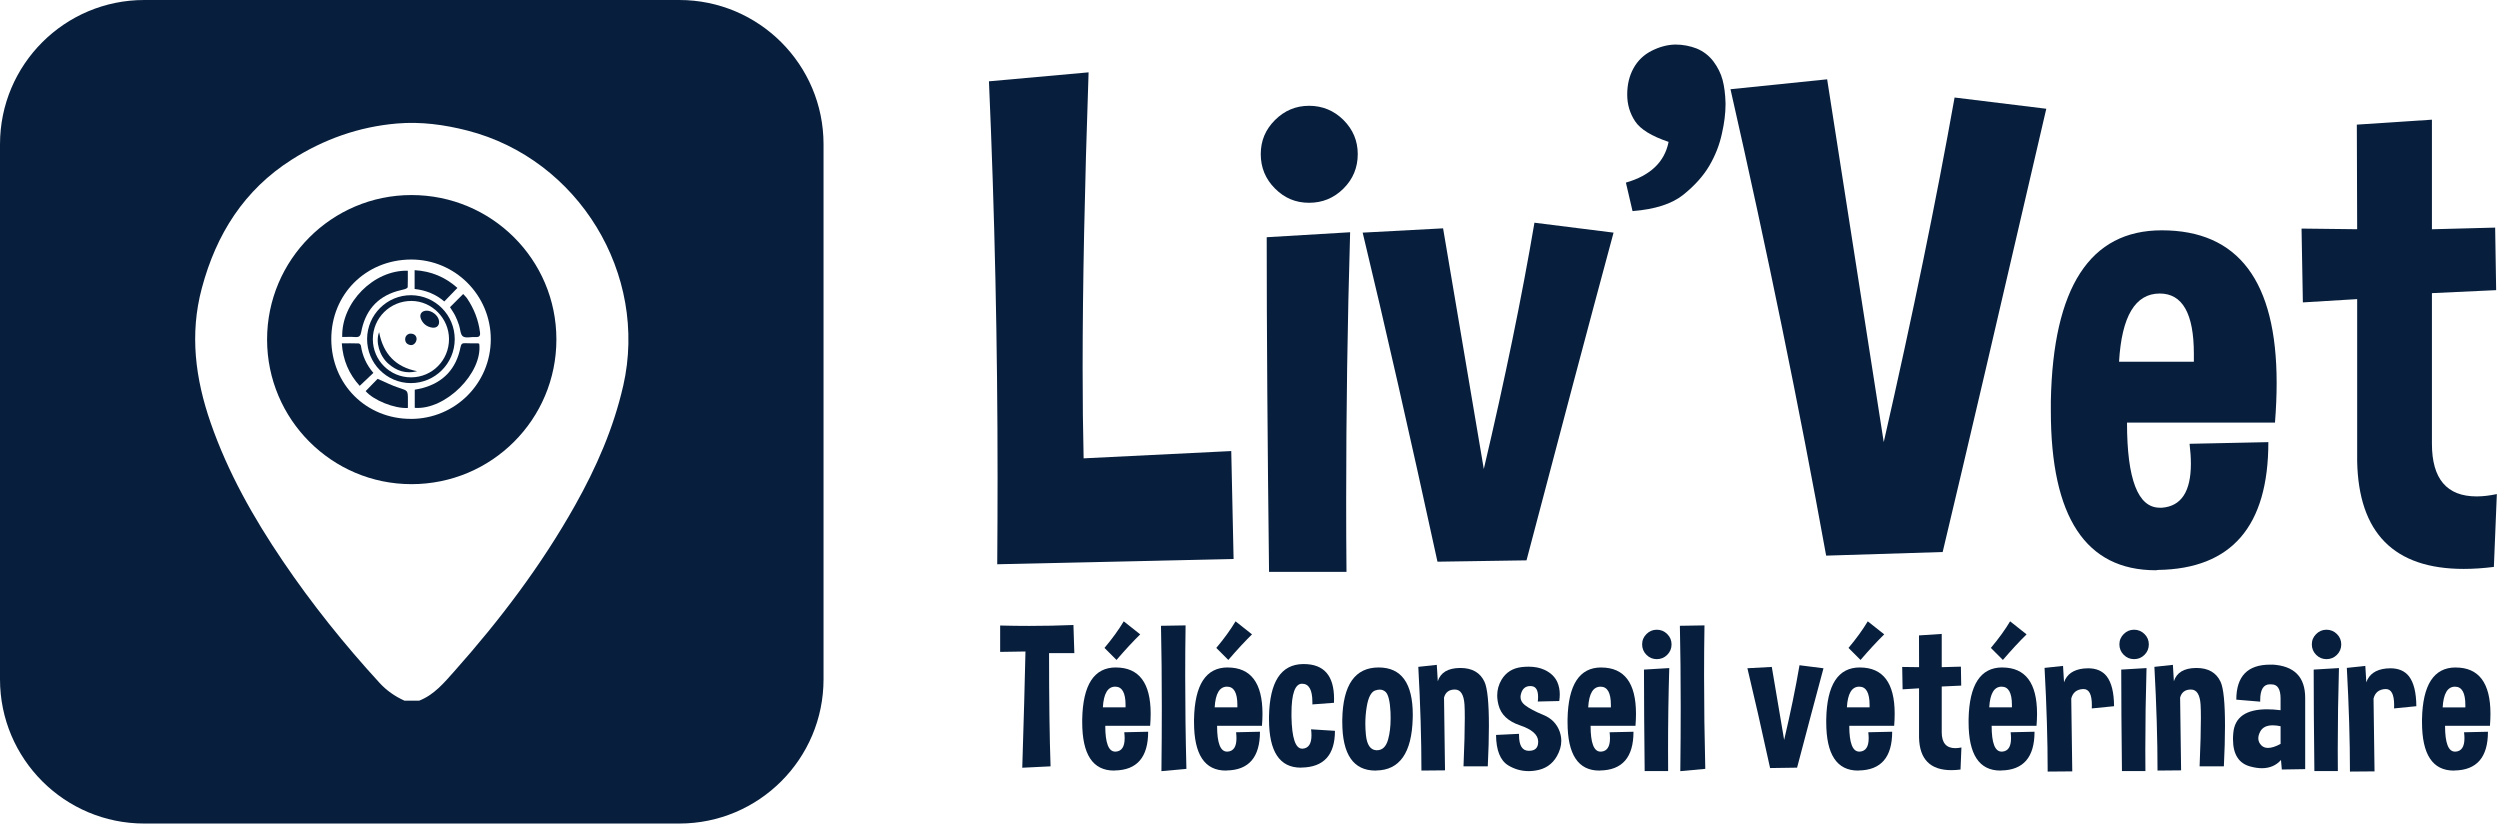 <svg width="149" height="50" viewBox="0 0 149 50" fill="none" xmlns="http://www.w3.org/2000/svg">
<g clip-path="url(#clip0_6914_28921)">
<path d="M64.88 4.312C64.644 11.165 64.525 17.038 64.525 21.931C64.525 23.878 64.544 25.673 64.584 27.317L73.383 26.883L73.522 33.315L59.435 33.63C59.448 31.894 59.455 30.166 59.455 28.442C59.455 20.537 59.284 12.672 58.941 4.846L64.88 4.312Z" fill="#071F3D"/>
<path d="M80.922 9.185C80.922 9.988 80.639 10.673 80.073 11.237C79.507 11.801 78.824 12.086 78.021 12.086C77.219 12.086 76.554 11.803 75.99 11.237C75.424 10.671 75.141 9.988 75.141 9.185C75.141 8.383 75.424 7.718 75.99 7.154C76.556 6.59 77.232 6.305 78.021 6.305C78.811 6.305 79.507 6.588 80.073 7.154C80.639 7.72 80.922 8.398 80.922 9.185ZM75.635 34.085C75.543 26.391 75.496 19.741 75.496 14.138L80.468 13.842C80.309 19.209 80.232 24.543 80.232 29.843C80.232 31.264 80.237 32.677 80.251 34.085H75.635Z" fill="#071F3D"/>
<path d="M85.673 33.477C84.016 25.86 82.529 19.323 81.215 13.865L86.008 13.609L88.435 27.953C89.697 22.586 90.704 17.694 91.453 13.273L96.168 13.865C94.681 19.376 92.953 25.887 90.98 33.397L85.673 33.477Z" fill="#071F3D"/>
<path d="M96.902 10.884C98.363 10.464 99.212 9.654 99.448 8.457C98.435 8.115 97.771 7.708 97.456 7.233C97.14 6.759 96.982 6.227 96.982 5.636C96.982 5.045 97.106 4.522 97.357 4.068C97.607 3.614 97.964 3.269 98.431 3.031C98.898 2.795 99.361 2.669 99.823 2.656H99.862C100.297 2.656 100.717 2.736 101.124 2.892C101.532 3.064 101.863 3.32 102.121 3.662C102.377 4.005 102.559 4.369 102.664 4.756C102.768 5.144 102.828 5.607 102.842 6.148V6.227C102.842 6.754 102.77 7.333 102.626 7.963C102.482 8.634 102.231 9.272 101.876 9.878C101.521 10.484 101.005 11.059 100.328 11.605C99.65 12.151 98.64 12.476 97.299 12.582L96.904 10.886L96.902 10.884Z" fill="#071F3D"/>
<path d="M108.839 33.118C107.234 24.252 105.332 14.986 103.137 5.318L108.898 4.727L112.271 26.35C113.995 18.788 115.401 11.941 116.493 5.812L121.959 6.482C119.197 18.413 117.139 27.218 115.783 32.9L108.839 33.116V33.118Z" fill="#071F3D"/>
<path d="M128.841 13.727C133.406 13.727 135.688 16.759 135.688 22.821C135.688 23.559 135.655 24.348 135.589 25.188H126.77C126.77 28.569 127.421 30.259 128.722 30.259H128.861C130.006 30.168 130.577 29.293 130.577 27.635C130.577 27.279 130.55 26.885 130.498 26.45L135.194 26.351C135.194 31.363 133.004 33.901 128.623 33.968C128.571 33.98 128.524 33.987 128.484 33.987C124.314 33.987 122.23 30.824 122.23 24.498V23.907C122.362 17.119 124.565 13.727 128.839 13.727H128.841ZM126.296 21.559H130.754V21.085C130.754 18.691 130.076 17.494 128.722 17.494C127.262 17.494 126.452 18.85 126.296 21.559Z" fill="#071F3D"/>
<path d="M140.465 7.428L144.943 7.133V13.664L148.711 13.565L148.771 17.293L144.943 17.471V26.449C144.943 28.54 145.83 29.586 147.608 29.586C147.976 29.586 148.378 29.539 148.812 29.447L148.635 33.788C148.005 33.867 147.406 33.907 146.84 33.907C142.683 33.907 140.566 31.764 140.487 27.475V17.827L137.251 18.023L137.172 13.623L140.487 13.662L140.467 7.428H140.465Z" fill="#071F3D"/>
<path d="M24.466 20.566C24.644 20.595 24.821 20.42 24.83 20.197C24.821 20.024 24.713 19.905 24.511 19.885C24.316 19.863 24.147 20.02 24.148 20.213C24.148 20.422 24.275 20.536 24.466 20.566Z" fill="#071F3D"/>
<path d="M26.155 19.067C26.082 18.781 25.746 18.521 25.445 18.516C25.13 18.51 24.968 18.736 25.094 19.022C25.22 19.311 25.453 19.482 25.761 19.527C26.055 19.57 26.228 19.356 26.154 19.067H26.155Z" fill="#071F3D"/>
<path d="M27.262 17.16C26.541 16.516 25.699 16.161 24.711 16.102V17.223C25.382 17.297 25.977 17.538 26.479 17.967C26.743 17.697 26.99 17.443 27.262 17.16Z" fill="#071F3D"/>
<path d="M22.595 19.797C22.371 20.368 22.615 21.201 23.134 21.666C23.628 22.108 24.201 22.296 24.861 22.124C23.583 21.875 22.845 21.102 22.595 19.797Z" fill="#071F3D"/>
<path d="M21.178 20.087C21.412 20.107 21.485 20.017 21.528 19.791C21.755 18.571 22.429 17.727 23.642 17.358C23.808 17.307 23.981 17.28 24.147 17.228C24.207 17.21 24.299 17.154 24.299 17.113C24.311 16.786 24.306 16.458 24.306 16.134C22.281 16.083 20.342 18.023 20.396 20.084C20.668 20.084 20.924 20.067 21.178 20.089V20.087Z" fill="#071F3D"/>
<path d="M21.51 20.599C21.503 20.549 21.426 20.47 21.377 20.468C21.049 20.457 20.723 20.462 20.371 20.462C20.438 21.466 20.8 22.296 21.438 22.997C21.72 22.73 21.974 22.49 22.253 22.225C21.84 21.742 21.599 21.207 21.51 20.599Z" fill="#071F3D"/>
<path d="M23.774 23.113C23.343 22.975 22.938 22.762 22.505 22.578C22.291 22.8 22.042 23.054 21.793 23.31C22.247 23.845 23.502 24.365 24.311 24.314C24.311 24.148 24.311 23.995 24.311 23.84C24.311 23.26 24.302 23.287 23.774 23.113Z" fill="#071F3D"/>
<path d="M28.49 20.463C28.234 20.46 27.976 20.469 27.72 20.454C27.535 20.443 27.482 20.514 27.446 20.696C27.192 21.977 26.43 22.796 25.162 23.135C25.014 23.174 24.863 23.196 24.719 23.225V24.308C26.554 24.447 28.773 22.235 28.564 20.49C28.541 20.481 28.517 20.465 28.492 20.465L28.49 20.463Z" fill="#071F3D"/>
<path d="M27.606 17.523C27.336 17.794 27.085 18.044 26.82 18.309C26.921 18.472 27.04 18.636 27.13 18.816C27.221 18.994 27.291 19.184 27.356 19.373C27.437 19.606 27.435 19.945 27.594 20.051C27.77 20.17 28.089 20.069 28.345 20.087C28.574 20.103 28.636 20.013 28.607 19.799C28.513 19.067 28.253 18.4 27.843 17.792C27.774 17.689 27.678 17.606 27.605 17.523H27.606Z" fill="#071F3D"/>
<path d="M24.517 11.625C19.767 11.629 15.916 15.488 15.918 20.24C15.92 24.992 19.778 28.854 24.521 28.856C29.303 28.857 33.165 25 33.161 20.222C33.159 15.465 29.294 11.62 24.517 11.625ZM24.499 24.965C21.822 24.973 19.754 22.907 19.745 20.219C19.738 17.542 21.8 15.479 24.495 15.468C27.115 15.458 29.249 17.588 29.251 20.215C29.251 22.842 27.135 24.96 24.499 24.967V24.965Z" fill="#071F3D"/>
<path d="M40.484 0H8.599C3.851 0 0 3.851 0 8.599V40.484C0 45.232 3.851 49.083 8.599 49.083H40.484C45.232 49.083 49.083 45.232 49.083 40.484V8.599C49.083 3.849 45.232 0 40.484 0ZM37.142 22.996C36.567 25.527 35.537 27.869 34.274 30.118C32.262 33.7 29.797 36.953 27.072 40.015C26.462 40.7 25.875 41.409 24.986 41.759H24.104C23.54 41.504 23.043 41.16 22.621 40.699C20.524 38.413 18.59 35.999 16.85 33.43C15.105 30.852 13.582 28.157 12.556 25.202C11.644 22.574 11.294 19.917 12.03 17.171C12.89 13.957 14.546 11.319 17.393 9.511C19.307 8.294 21.4 7.553 23.657 7.361C25.072 7.24 26.475 7.427 27.856 7.781C34.479 9.481 38.66 16.333 37.144 22.996H37.142Z" fill="#071F3D"/>
<path d="M27.102 20.222C27.105 18.78 25.946 17.605 24.506 17.594C23.072 17.583 21.89 18.753 21.879 20.192C21.868 21.645 23.042 22.833 24.489 22.833C25.926 22.833 27.098 21.663 27.102 20.222ZM24.5 22.49C23.242 22.494 22.221 21.475 22.221 20.217C22.221 18.948 23.251 17.931 24.525 17.936C25.74 17.942 26.755 18.969 26.761 20.201C26.766 21.468 25.759 22.488 24.5 22.49Z" fill="#071F3D"/>
<path d="M59.609 38.854V37.281C60.195 37.297 60.776 37.304 61.351 37.304C62.245 37.304 63.119 37.286 63.977 37.25L64.031 38.925H62.524C62.524 41.76 62.555 44.01 62.614 45.674L60.927 45.757C61.016 42.925 61.079 40.616 61.118 38.829L59.611 38.853L59.609 38.854Z" fill="#071F3D"/>
<path d="M66.503 39.782C67.887 39.782 68.58 40.702 68.58 42.54C68.58 42.764 68.569 43.004 68.549 43.258H65.874C65.874 44.284 66.07 44.796 66.467 44.796H66.508C66.856 44.769 67.029 44.502 67.029 44.001C67.029 43.892 67.022 43.773 67.006 43.642L68.43 43.611C68.43 45.131 67.767 45.901 66.438 45.92C66.422 45.924 66.407 45.926 66.397 45.926C65.131 45.926 64.5 44.967 64.5 43.047V42.868C64.54 40.81 65.209 39.78 66.505 39.78L66.503 39.782ZM65.731 42.158H67.083V42.014C67.083 41.288 66.878 40.925 66.467 40.925C66.023 40.925 65.778 41.336 65.731 42.158ZM65.827 38.616C66.294 38.061 66.676 37.532 66.975 37.031L67.956 37.808C67.532 38.223 67.062 38.731 66.544 39.333L65.827 38.616Z" fill="#071F3D"/>
<path d="M70.71 45.824L69.221 45.961C69.237 44.641 69.244 43.37 69.244 42.15C69.244 40.435 69.228 38.817 69.195 37.297L70.661 37.273C70.645 38.251 70.638 39.255 70.638 40.284C70.638 42.06 70.661 43.906 70.71 45.824Z" fill="#071F3D"/>
<path d="M73.167 39.782C74.551 39.782 75.244 40.702 75.244 42.54C75.244 42.764 75.233 43.004 75.213 43.258H72.538C72.538 44.284 72.734 44.796 73.131 44.796H73.172C73.52 44.769 73.693 44.502 73.693 44.001C73.693 43.892 73.686 43.773 73.67 43.642L75.094 43.611C75.094 45.131 74.431 45.901 73.102 45.92C73.086 45.924 73.071 45.926 73.061 45.926C71.795 45.926 71.164 44.967 71.164 43.047V42.868C71.204 40.81 71.873 39.78 73.169 39.78L73.167 39.782ZM72.395 42.158H73.747V42.014C73.747 41.288 73.542 40.925 73.131 40.925C72.687 40.925 72.442 41.336 72.395 42.158ZM72.491 38.616C72.958 38.061 73.34 37.532 73.639 37.031L74.62 37.808C74.196 38.223 73.726 38.731 73.208 39.333L72.491 38.616Z" fill="#071F3D"/>
<path d="M78.139 43.467L79.563 43.557C79.563 44.997 78.899 45.727 77.571 45.747C77.555 45.751 77.54 45.752 77.529 45.752C76.264 45.752 75.633 44.793 75.633 42.875V42.695C75.672 40.636 76.347 39.598 77.656 39.578H77.704C78.908 39.578 79.51 40.269 79.51 41.648C79.51 41.727 79.509 41.808 79.505 41.887L78.218 41.983V41.839C78.218 41.112 78.012 40.75 77.601 40.75C77.19 40.75 76.972 41.338 76.972 42.515V42.711C76.996 43.984 77.208 44.62 77.607 44.62H77.643C77.991 44.593 78.164 44.327 78.164 43.825C78.164 43.717 78.157 43.598 78.14 43.467H78.139Z" fill="#071F3D"/>
<path d="M82.169 39.781C83.524 39.781 84.202 40.722 84.202 42.606C84.202 42.682 84.2 42.758 84.197 42.833C84.141 44.872 83.418 45.901 82.03 45.921C82.014 45.925 81.997 45.927 81.981 45.927C80.662 45.927 80 44.964 80 43.037V42.869C80.04 40.811 80.763 39.781 82.165 39.781H82.169ZM81.972 41.146C81.72 41.234 81.549 41.559 81.457 42.121C81.401 42.456 81.374 42.794 81.374 43.133C81.374 43.36 81.386 43.589 81.41 43.821C81.473 44.396 81.678 44.694 82.026 44.714H82.068C82.39 44.714 82.612 44.501 82.731 44.074C82.83 43.718 82.881 43.298 82.881 42.812C82.881 42.693 82.879 42.57 82.875 42.447C82.843 41.806 82.747 41.404 82.589 41.245C82.49 41.15 82.369 41.101 82.23 41.101C82.151 41.101 82.064 41.117 81.972 41.15V41.146Z" fill="#071F3D"/>
<path d="M85.633 39.625L85.692 40.6C85.86 40.081 86.3 39.818 87.015 39.811H87.039C87.74 39.811 88.22 40.087 88.476 40.636C88.65 41.011 88.739 41.889 88.739 43.268C88.739 43.946 88.717 44.748 88.672 45.673H87.225C87.277 44.44 87.302 43.485 87.302 42.807C87.302 42.468 87.297 42.197 87.284 41.994C87.244 41.395 87.053 41.096 86.709 41.096C86.365 41.096 86.15 41.257 86.064 41.576L86.123 45.913L84.717 45.926C84.717 44.09 84.656 42.03 84.531 39.744L85.633 39.625Z" fill="#071F3D"/>
<path d="M89.164 43.803L90.534 43.736V43.814C90.534 44.429 90.723 44.739 91.102 44.748H91.125C91.493 44.748 91.675 44.571 91.675 44.216V44.175C91.659 43.783 91.297 43.468 90.59 43.23C89.883 42.992 89.456 42.588 89.312 42.02C89.26 41.82 89.234 41.629 89.234 41.445C89.234 41.11 89.321 40.8 89.492 40.511C89.755 40.073 90.154 39.821 90.689 39.758C90.833 39.742 90.972 39.734 91.107 39.734C91.463 39.734 91.776 39.796 92.047 39.92C92.418 40.091 92.676 40.337 92.818 40.656C92.914 40.876 92.962 41.119 92.962 41.386C92.962 41.514 92.952 41.645 92.932 41.781L91.652 41.811C91.665 41.712 91.67 41.62 91.67 41.535C91.67 41.137 91.542 40.922 91.288 40.895C91.259 40.892 91.232 40.89 91.203 40.89C90.94 40.89 90.763 41.023 90.671 41.29C90.639 41.382 90.623 41.465 90.623 41.541C90.623 41.728 90.711 41.89 90.886 42.026C91.133 42.217 91.499 42.411 91.984 42.61C92.469 42.806 92.795 43.143 92.962 43.617C93.022 43.798 93.053 43.976 93.053 44.157C93.053 44.459 92.964 44.764 92.789 45.072C92.51 45.563 92.077 45.847 91.491 45.929C91.363 45.948 91.239 45.959 91.115 45.959C90.677 45.959 90.269 45.846 89.894 45.618C89.415 45.327 89.173 44.722 89.164 43.805V43.803Z" fill="#071F3D"/>
<path d="M95.429 39.783C96.813 39.783 97.505 40.702 97.505 42.541C97.505 42.765 97.495 43.005 97.475 43.259H94.799C94.799 44.285 94.996 44.797 95.393 44.797H95.434C95.782 44.769 95.955 44.503 95.955 44.002C95.955 43.893 95.948 43.774 95.932 43.643L97.356 43.612C97.356 45.132 96.692 45.901 95.364 45.921C95.347 45.925 95.333 45.927 95.322 45.927C94.057 45.927 93.426 44.968 93.426 43.048V42.869C93.465 40.811 94.134 39.781 95.43 39.781L95.429 39.783ZM94.657 42.159H96.009V42.015C96.009 41.288 95.804 40.926 95.393 40.926C94.949 40.926 94.704 41.337 94.657 42.159Z" fill="#071F3D"/>
<path d="M99.625 38.406C99.625 38.649 99.539 38.856 99.367 39.028C99.196 39.199 98.989 39.285 98.745 39.285C98.502 39.285 98.3 39.199 98.129 39.028C97.958 38.856 97.871 38.649 97.871 38.406C97.871 38.162 97.958 37.96 98.129 37.789C98.3 37.618 98.506 37.531 98.745 37.531C98.985 37.531 99.196 37.618 99.367 37.789C99.539 37.96 99.625 38.166 99.625 38.406ZM98.022 45.957C97.996 43.623 97.981 41.607 97.981 39.907L99.488 39.817C99.439 41.445 99.416 43.062 99.416 44.67C99.416 45.101 99.418 45.53 99.421 45.957H98.021H98.022Z" fill="#071F3D"/>
<path d="M101.635 45.824L100.146 45.961C100.163 44.641 100.17 43.37 100.17 42.15C100.17 40.435 100.154 38.817 100.121 37.297L101.587 37.273C101.57 38.251 101.563 39.255 101.563 40.284C101.563 42.06 101.587 43.906 101.635 45.824Z" fill="#071F3D"/>
<path d="M105.497 45.774C104.994 43.465 104.543 41.482 104.145 39.827L105.599 39.749L106.335 44.099C106.717 42.471 107.023 40.988 107.251 39.648L108.68 39.829C108.23 41.5 107.705 43.474 107.106 45.752L105.497 45.776V45.774Z" fill="#071F3D"/>
<path d="M110.847 39.782C112.231 39.782 112.923 40.702 112.923 42.54C112.923 42.764 112.913 43.004 112.893 43.258H110.217C110.217 44.284 110.414 44.796 110.811 44.796H110.852C111.2 44.769 111.373 44.502 111.373 44.001C111.373 43.892 111.366 43.773 111.35 43.642L112.774 43.611C112.774 45.131 112.11 45.901 110.782 45.92C110.765 45.924 110.751 45.926 110.74 45.926C109.475 45.926 108.844 44.967 108.844 43.047V42.868C108.883 40.81 109.552 39.78 110.848 39.78L110.847 39.782ZM110.075 42.158H111.427V42.014C111.427 41.288 111.222 40.925 110.811 40.925C110.367 40.925 110.122 41.336 110.075 42.158ZM110.171 38.616C110.637 38.061 111.02 37.532 111.319 37.031L112.3 37.808C111.876 38.223 111.405 38.731 110.888 39.333L110.171 38.616Z" fill="#071F3D"/>
<path d="M114.37 37.871L115.727 37.781V39.763L116.87 39.732L116.888 40.862L115.727 40.916V43.638C115.727 44.273 115.996 44.59 116.535 44.59C116.647 44.59 116.767 44.576 116.901 44.549L116.847 45.865C116.656 45.888 116.474 45.901 116.302 45.901C115.042 45.901 114.4 45.25 114.375 43.95V41.024L113.395 41.084L113.371 39.75L114.377 39.763L114.372 37.871H114.37Z" fill="#071F3D"/>
<path d="M119.331 39.782C120.715 39.782 121.408 40.702 121.408 42.54C121.408 42.764 121.397 43.004 121.377 43.258H118.702C118.702 44.284 118.898 44.796 119.295 44.796H119.336C119.684 44.769 119.857 44.502 119.857 44.001C119.857 43.892 119.85 43.773 119.834 43.642L121.258 43.611C121.258 45.131 120.595 45.901 119.266 45.92C119.25 45.924 119.235 45.926 119.225 45.926C117.959 45.926 117.328 44.967 117.328 43.047V42.868C117.368 40.81 118.037 39.78 119.333 39.78L119.331 39.782ZM118.559 42.158H119.911V42.014C119.911 41.288 119.706 40.925 119.295 40.925C118.851 40.925 118.606 41.336 118.559 42.158ZM118.655 38.616C119.122 38.061 119.504 37.532 119.803 37.031L120.784 37.808C120.36 38.223 119.89 38.731 119.372 39.333L118.655 38.616Z" fill="#071F3D"/>
<path d="M123.447 41.636L123.507 45.974L122.041 45.986C122.041 44.151 121.98 42.09 121.855 39.806L122.957 39.688L123.016 40.663C123.184 40.183 123.575 39.911 124.19 39.843C124.282 39.835 124.37 39.83 124.453 39.83C124.936 39.83 125.302 39.987 125.555 40.302C125.847 40.677 125.993 41.274 125.998 42.09L124.67 42.222C124.673 42.154 124.675 42.089 124.675 42.024C124.675 41.386 124.509 41.067 124.177 41.067H124.154C123.772 41.086 123.536 41.276 123.447 41.635V41.636Z" fill="#071F3D"/>
<path d="M128.07 38.406C128.07 38.649 127.984 38.856 127.813 39.028C127.641 39.199 127.434 39.285 127.191 39.285C126.947 39.285 126.745 39.199 126.574 39.028C126.403 38.856 126.316 38.649 126.316 38.406C126.316 38.162 126.403 37.96 126.574 37.789C126.745 37.618 126.951 37.531 127.191 37.531C127.43 37.531 127.641 37.618 127.813 37.789C127.984 37.96 128.07 38.166 128.07 38.406ZM126.468 45.957C126.441 43.623 126.426 41.607 126.426 39.907L127.933 39.817C127.885 41.445 127.861 43.062 127.861 44.67C127.861 45.101 127.863 45.53 127.867 45.957H126.466H126.468Z" fill="#071F3D"/>
<path d="M129.504 39.625L129.563 40.6C129.731 40.081 130.171 39.818 130.887 39.811H130.91C131.611 39.811 132.091 40.087 132.347 40.636C132.522 41.011 132.61 41.889 132.61 43.268C132.61 43.946 132.588 44.748 132.543 45.673H131.096C131.148 44.44 131.173 43.485 131.173 42.807C131.173 42.468 131.168 42.197 131.155 41.994C131.115 41.395 130.924 41.096 130.58 41.096C130.236 41.096 130.021 41.257 129.935 41.576L129.994 45.913L128.588 45.926C128.588 44.09 128.527 42.03 128.402 39.744L129.504 39.625Z" fill="#071F3D"/>
<path d="M135.42 39.609C136.733 39.681 137.389 40.341 137.389 41.591V45.84L135.996 45.863L135.947 45.295C135.66 45.621 135.278 45.785 134.804 45.785C134.6 45.785 134.38 45.753 134.146 45.69C133.439 45.515 133.086 44.969 133.086 44.051C133.086 43.94 133.091 43.821 133.104 43.693C133.183 42.748 133.856 42.274 135.119 42.274C135.363 42.274 135.63 42.292 135.922 42.328V41.634C135.922 41.071 135.743 40.79 135.39 40.79H135.366C135.339 40.787 135.312 40.785 135.289 40.785C134.901 40.785 134.708 41.1 134.708 41.729V41.819L133.284 41.7C133.284 40.309 133.955 39.613 135.294 39.613H135.42V39.609ZM135.923 44.336V43.283C135.752 43.247 135.595 43.229 135.457 43.229C135.094 43.229 134.847 43.35 134.714 43.593C134.634 43.741 134.595 43.878 134.595 44.006C134.595 44.167 134.658 44.307 134.786 44.432C134.885 44.527 135.015 44.576 135.175 44.576C135.379 44.576 135.628 44.497 135.923 44.336Z" fill="#071F3D"/>
<path d="M139.539 38.406C139.539 38.649 139.453 38.856 139.281 39.028C139.11 39.199 138.903 39.285 138.659 39.285C138.416 39.285 138.214 39.199 138.043 39.028C137.872 38.856 137.785 38.649 137.785 38.406C137.785 38.162 137.872 37.96 138.043 37.789C138.214 37.618 138.42 37.531 138.659 37.531C138.899 37.531 139.11 37.618 139.281 37.789C139.453 37.96 139.539 38.166 139.539 38.406ZM137.937 45.957C137.91 43.623 137.895 41.607 137.895 39.907L139.402 39.817C139.354 41.445 139.33 43.062 139.33 44.67C139.33 45.101 139.332 45.53 139.336 45.957H137.935H137.937Z" fill="#071F3D"/>
<path d="M141.463 41.636L141.522 45.974L140.057 45.986C140.057 44.151 139.995 42.09 139.871 39.806L140.973 39.688L141.032 40.663C141.2 40.183 141.591 39.911 142.206 39.843C142.298 39.835 142.386 39.83 142.469 39.83C142.952 39.83 143.318 39.987 143.57 40.302C143.862 40.677 144.008 41.274 144.014 42.09L142.685 42.222C142.689 42.154 142.691 42.089 142.691 42.024C142.691 41.386 142.525 41.067 142.193 41.067H142.17C141.787 41.086 141.551 41.276 141.463 41.635V41.636Z" fill="#071F3D"/>
<path d="M146.354 39.783C147.739 39.783 148.431 40.702 148.431 42.541C148.431 42.765 148.42 43.005 148.401 43.259H145.725C145.725 44.285 145.922 44.797 146.318 44.797H146.36C146.708 44.769 146.881 44.503 146.881 44.002C146.881 43.893 146.874 43.774 146.857 43.643L148.282 43.612C148.282 45.132 147.618 45.901 146.29 45.921C146.273 45.925 146.259 45.927 146.248 45.927C144.983 45.927 144.352 44.968 144.352 43.048V42.869C144.391 40.811 145.06 39.781 146.356 39.781L146.354 39.783ZM145.583 42.159H146.935V42.015C146.935 41.288 146.729 40.926 146.318 40.926C145.875 40.926 145.63 41.337 145.583 42.159Z" fill="#071F3D"/>
</g>
<defs>
<clipPath id="clip0_6914_28921">
<rect width="148.809" height="49.083" fill="white"/>
</clipPath>
</defs>
</svg>
